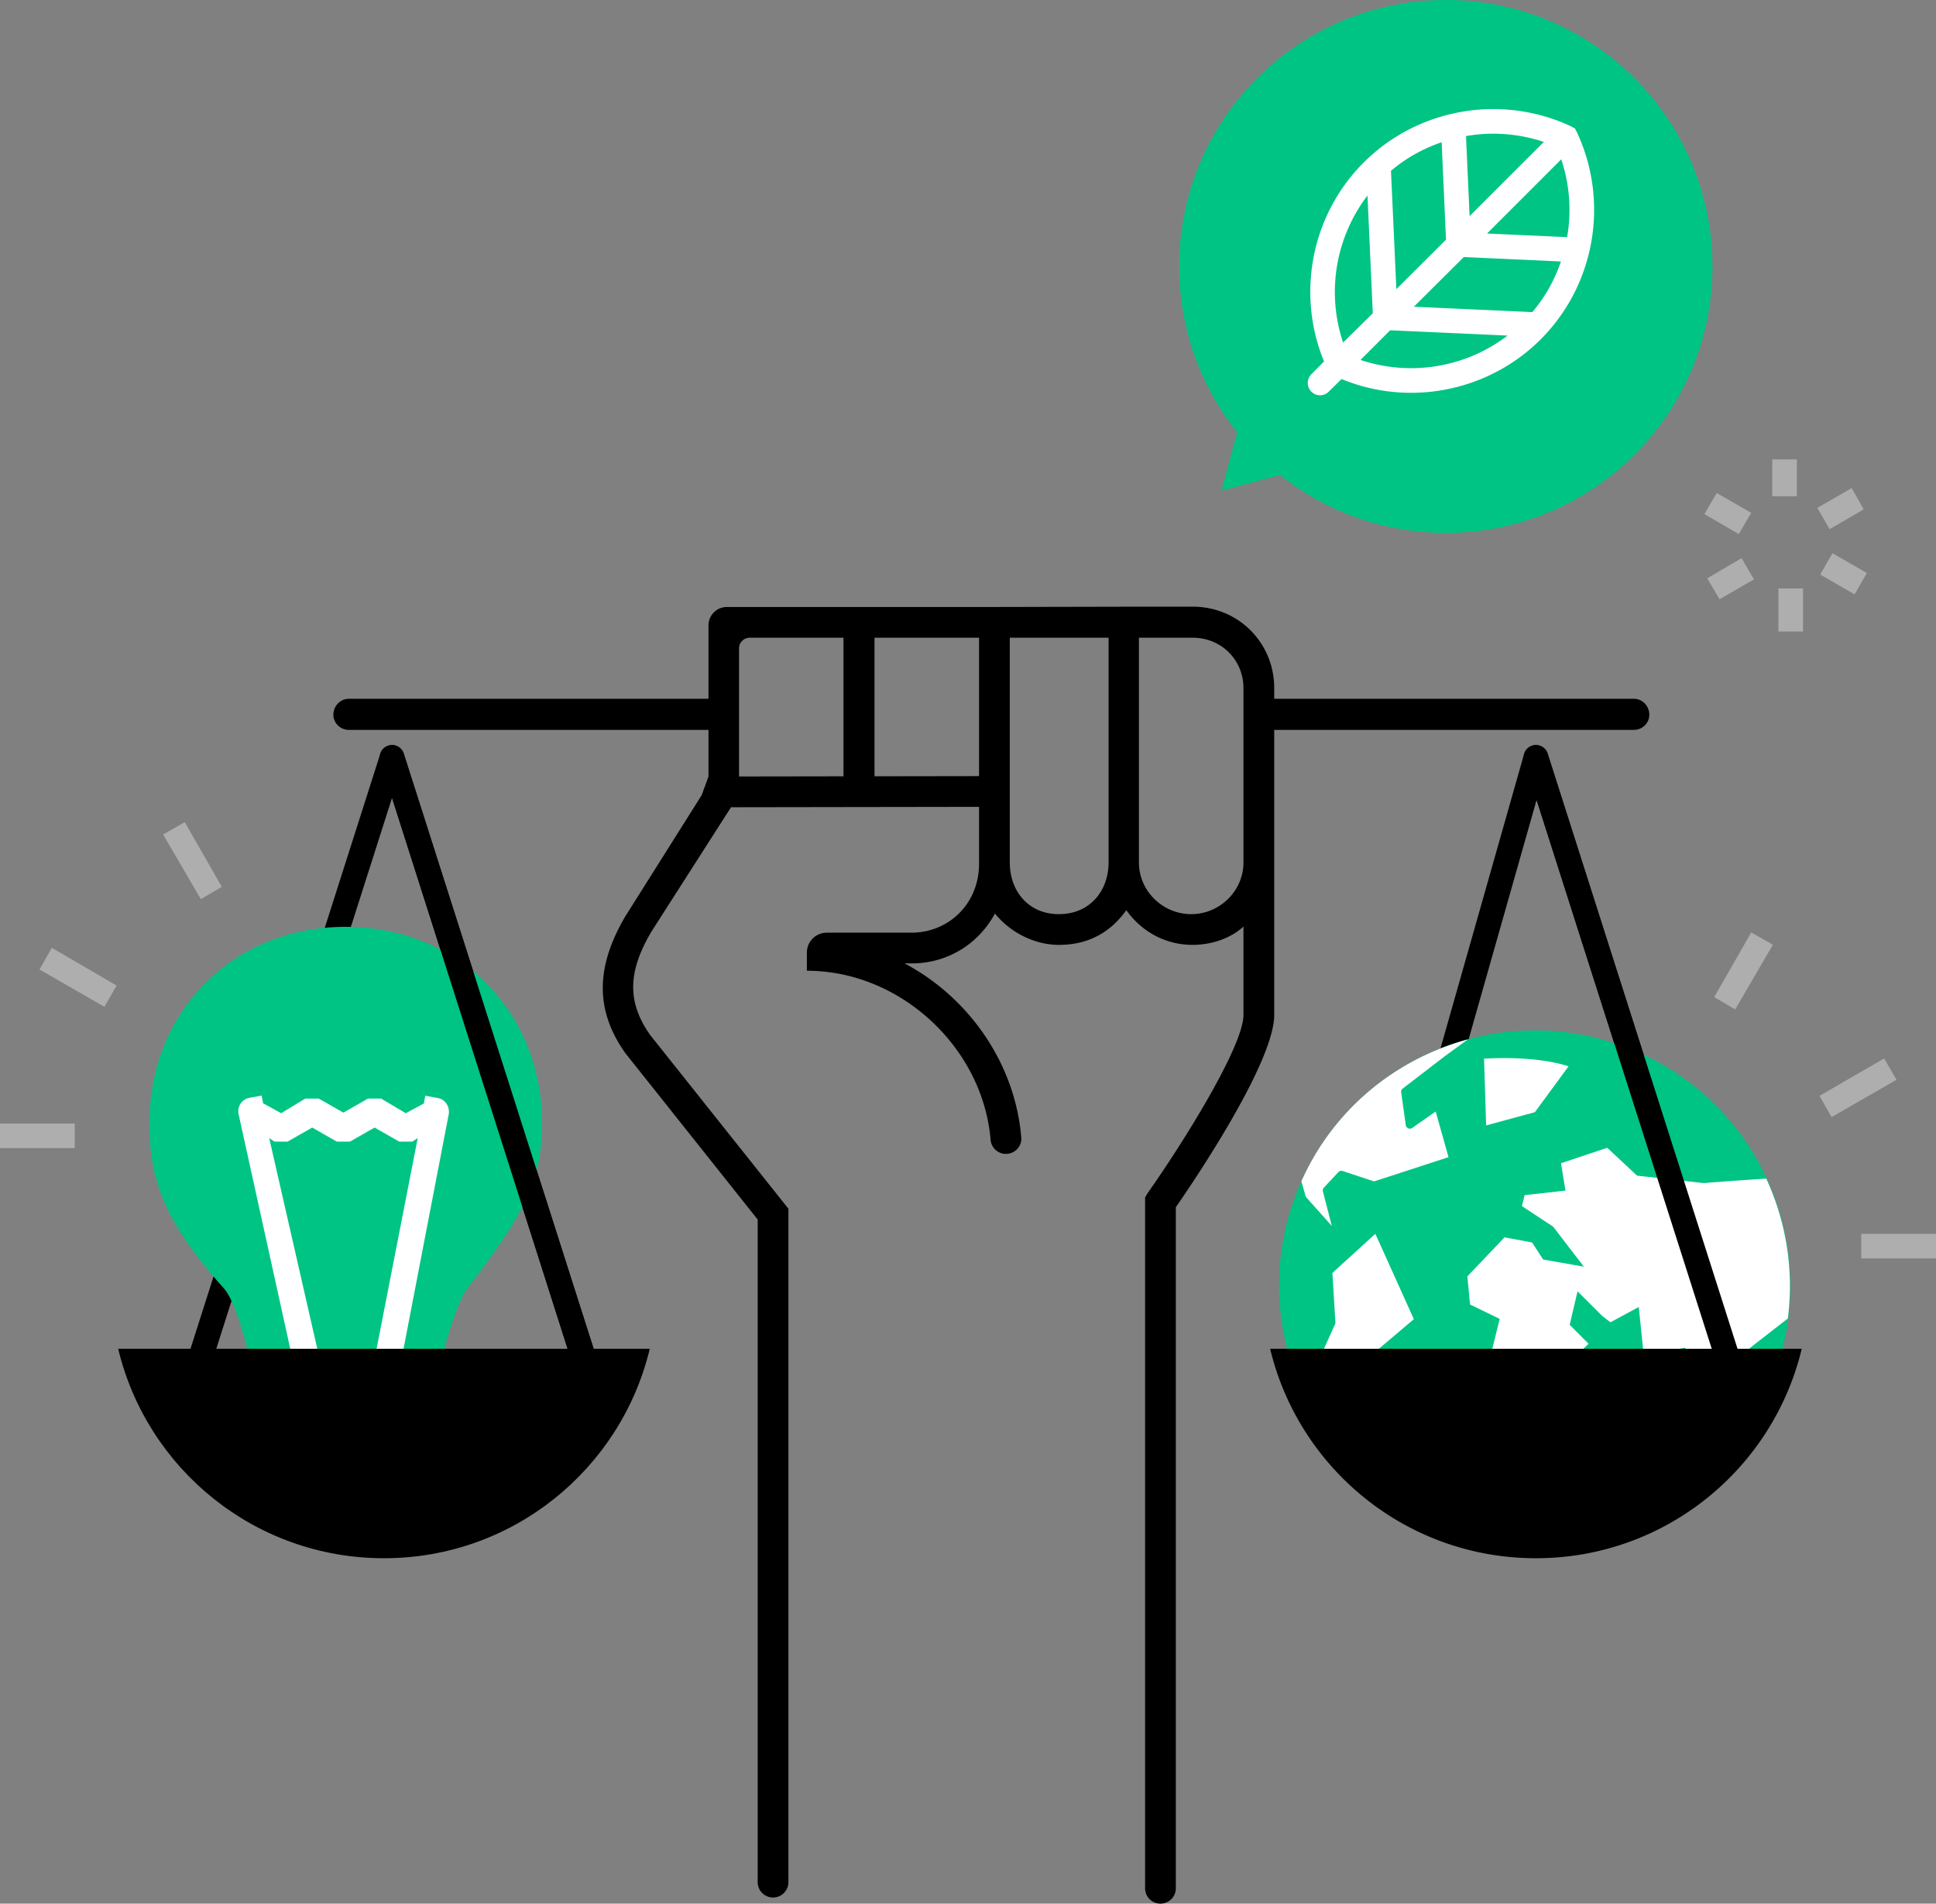 <?xml version="1.0" encoding="UTF-8"?> <svg xmlns="http://www.w3.org/2000/svg" width="241" height="237"><rect width="100%" height="100%" fill="#808080" stroke="none"/><path d="M214.88 170.073c-.65 0-1.252-.416-1.458-1.073L191.28 99.595l-10.457 36.834a1.528 1.528 0 01-1.89 1.054 1.528 1.528 0 01-1.055-1.889l11.844-41.721a1.532 1.532 0 011.448-1.113c.662.014 1.278.423 1.483 1.066l23.684 74.252a1.53 1.53 0 01-.994 1.922c-.154 0-.344.073-.465.073"></path><path d="M203.882 131c-16.06-7.114-34.882.195-41.962 16.248-7.075 16.05.236 34.864 16.295 41.937 16.063 7.07 34.887-.185 41.964-16.284 7.075-16.053-.238-34.901-16.297-41.901" fill="#00C484"></path><path d="M222.557 164.149l-4.424 3.441-7.984 6.715-.356-6.516-5.178.934-.615-6-3.527 1.902-1.028-.795-3.068-3.063-.975 4.168 2.346 2.366-10.267 9.976-2.789.437-.015-5.38 2.008-8.133-3.685-1.79-.34-3.5 4.629-4.86 3.43.637 1.374 2.12 5.07.893-3.82-4.977-3.89-2.567.337-1.361 5.085-.566-.557-3.407 5.756-1.923 3.712 3.468 8.291.926s3.682-.294 7.79-.555a31.844 31.844 0 012.69 17.41m-39.839-34.739l-2.918 2.13-5.192 3.991a.503.503 0 00-.185.469l.577 4.106c0 .166.2.332.315.378a.496.496 0 00.473-.05l2.93-2.051 1.599 5.683-9.265 3.018-3.922-1.297a.493.493 0 00-.513.128l-1.82 1.95a.502.502 0 00-.119.456l1.11 4.308-3.24-3.629-.548-1.93c4.056-9.07 11.83-15.245 20.718-17.66m-16.483 35.222l-.375-6.15 5.349-4.872L176 164.235 163.29 175l.002-3.706 2.898-6.433a.475.475 0 00.045-.23M185 140.114l-.26-8.311c5.81-.328 9.26.533 10.52.952l-4.193 5.712z" fill="#fff"></path><path d="M220.618 57.2h3.062v4.59h-3.062zm-4.168 9.297L212.17 64l1.531-2.623L218 63.846zm.354 2.99l1.531 2.65-4.28 2.472L212.524 72zm4.58 3.78h3.062v5.356h-3.062zm11.008-1.922L230.861 74l-4.279-2.473 1.531-2.652zm-4.634-5.461l-1.531-2.65 4.28-2.47 1.493 2.65z" fill="#aeaeae"></path><path d="M213.173 33.173c0 18.324-14.86 33.175-33.173 33.175-7.827 0-15-2.702-20.671-7.213l-7.27 1.947L154 53.815c-4.506-5.667-7.21-12.815-7.21-20.642C146.79 14.852 161.65 0 180 0c18.314 0 33.173 14.852 33.173 33.173" fill="#00C484"></path><path d="M196.296 16.462c4.062 8.67 2.25 19.034-4.51 25.792-4.352 4.35-10.204 6.65-16.137 6.65-2.927 0-5.873-.565-8.649-1.713l-1.627 1.605a1.531 1.531 0 01-2.165-2.163L164.823 45c-3.478-8.435-1.57-18.267 4.932-24.766 6.76-6.755 17.127-8.569 25.803-4.51l.503.276zm-1.216 13.062a19.784 19.784 0 00-.731-9.689l-9.24 9.237zM173.824 36l6.227-6.202-.051.002-.538-12.09c-2.276.777-4.462 1.973-6.308 3.563zm18.36-18.33a19.84 19.84 0 00-9.692-.728l.45 9.967zm-21.955 6.676a19.802 19.802 0 00-3.036 18.305L170.892 39zm-.868 20.466a19.831 19.831 0 0018.313-3.032l-14.618-.661zm21.386-5.957c1.59-1.855 2.787-4.028 3.564-6.302L182.221 32 176 38.188zM182.221 32h-.003.003z" fill="#fff"></path><path d="M25.122 170.073c-.122 0-.31-.073-.465-.073a1.53 1.53 0 01-.994-1.922l23.682-74.252a1.532 1.532 0 012.917 0l23.686 74.252c.257.803-.187 1.665-.948 1.922a1.61 1.61 0 01-2-1L48.804 99.328 26.579 169a1.528 1.528 0 01-1.457 1.073m181.088-2.153h-48.1c3.58 14.963 17.02 26.08 33.088 26.08 16.066 0 29.506-11.117 33.088-26.08h-20.029"></path><path d="M203.4 87c1.057 0 1.913.902 1.913 2 0 1-.856 1.872-1.913 1.872h-44.781v35.493c0 5.895-9.951 20.635-12.248 23.928v84.797a1.91 1.91 0 01-1.914 1.91 1.91 1.91 0 01-1.913-1.91v-86.01l.29-.497c4.647-6.583 11.957-18.397 11.957-22.218v-11.009c-1.53 1.423-3.897 2.28-6.334 2.28-3.457 0-6.387-1.71-8.25-4.317-1.863 2.608-4.553 4.317-8.38 4.317v.002c-3.062 0-6.089-1.562-7.972-3.904-2.043 3.77-5.855 6.21-10.4 6.21h-.85c8.074 4.276 13.78 12.533 14.525 21.682.09 1.102-.808 2.037-1.913 2.037a1.922 1.922 0 01-1.907-1.778c-.971-11.469-11.217-21.027-22.868-21.027v-2.264a2.475 2.475 0 012.476-2.475h10.537c4.653 0 8.42-3.619 8.42-8.57v-7.096L91 100.499 81.083 116c-2.948 5-3.03 8.777-.137 12.871l17.2 21.616v83.838a1.913 1.913 0 01-3.828 0V151.83l-16.462-20.7c-3.79-5.328-3.726-10.754.004-17.075L87.346 99l.848-2.323v-5.805h-44.78C42.357 90.872 41.5 90 41.5 89c0-1.098.857-2 1.914-2h44.78v-9.142a2.289 2.289 0 012.29-2.288h33.047l18.247-.04h6.694c5.659 0 10.147 4.47 10.147 10.143V87zM93.316 79.395c-.715 0-1.316.605-1.316 1.293v15.983l13-.02V79.396zm28.56 17.232V79.395h-13.014v17.251zm9.951 17.184c3.827 0 6.173-2.887 6.173-6.436v-27.98h-12.297v27.984c0 3.548 2.297 6.433 6.124 6.433zm22.964-28.138c0-3.548-2.791-6.278-6.32-6.278h-6.693v27.98c0 3.549 2.957 6.436 6.508 6.436 3.55 0 6.505-2.887 6.505-6.436z"></path><path d="M214.885 170.073c-.648 0-1.25-.416-1.457-1.073l-23.685-74.245a1.53 1.53 0 01.994-1.922 1.516 1.516 0 011.923.993l23.684 74.252a1.53 1.53 0 01-.993 1.922c-.155 0-.351.073-.466.073"></path><path d="M31.77 173h22.482c.182-2.412 2.359-10.556 3.917-12.579 7.435-9.649 9.299-13.775 9.299-20.61 0-13.95-10.468-24.42-24.468-24.42-13.924 0-24.4 10.47-24.4 24.42 0 6.284 1.307 11.787 9.292 20.61 1.713 1.892 3.714 10.167 3.877 12.579" fill="#00C484"></path><path d="M52.937 136.417l-.174.968-2.246 1.21-3.072-1.821H45.81l-3.064 1.748-3.063-1.748H38l-3 1.819-2.253-1.242-.174-.951-1.518.277a1.7 1.7 0 00-1.355 2.037l6.958 31.601 3.252-.583-6.398-28.04.65.438h1.639l3.063-1.749 3.063 1.749h1.637l3.065-1.749 3.07 1.749h1.636l.665-.445-5.63 28.847 3.251.57 6.244-32.41c.135-.926-.432-1.819-1.36-1.988z" fill="#fff"></path><path d="M72.487 170.073c-.648 0-1.25-.416-1.487-1.073L47.343 94.755a1.53 1.53 0 01.994-1.922 1.518 1.518 0 011.923.993l23.687 74.252c.257.803-.188 1.665-.947 1.922-.202 0-.358.073-.512.073"></path><path d="M25 111.944l-4.693-8.054L23 102.36l4.61 8.054zm-12 13.407l-8.082-4.65L6.45 118l8.059 4.7zM0 139.885h9.307v3.06H0zm216-14.214l-2.61-1.53 4.61-8.051 2.694 1.53zm12 13.409l-1.506-2.65 8.058-4.652 1.53 2.65zm3.693 14.534H241v3.06h-9.307z" fill="#aeaeae"></path><path d="M62.81 167.92h-48.1C18.29 182.883 31.73 194 47.798 194c16.066 0 29.506-11.117 33.088-26.08H60.857"></path></svg> 